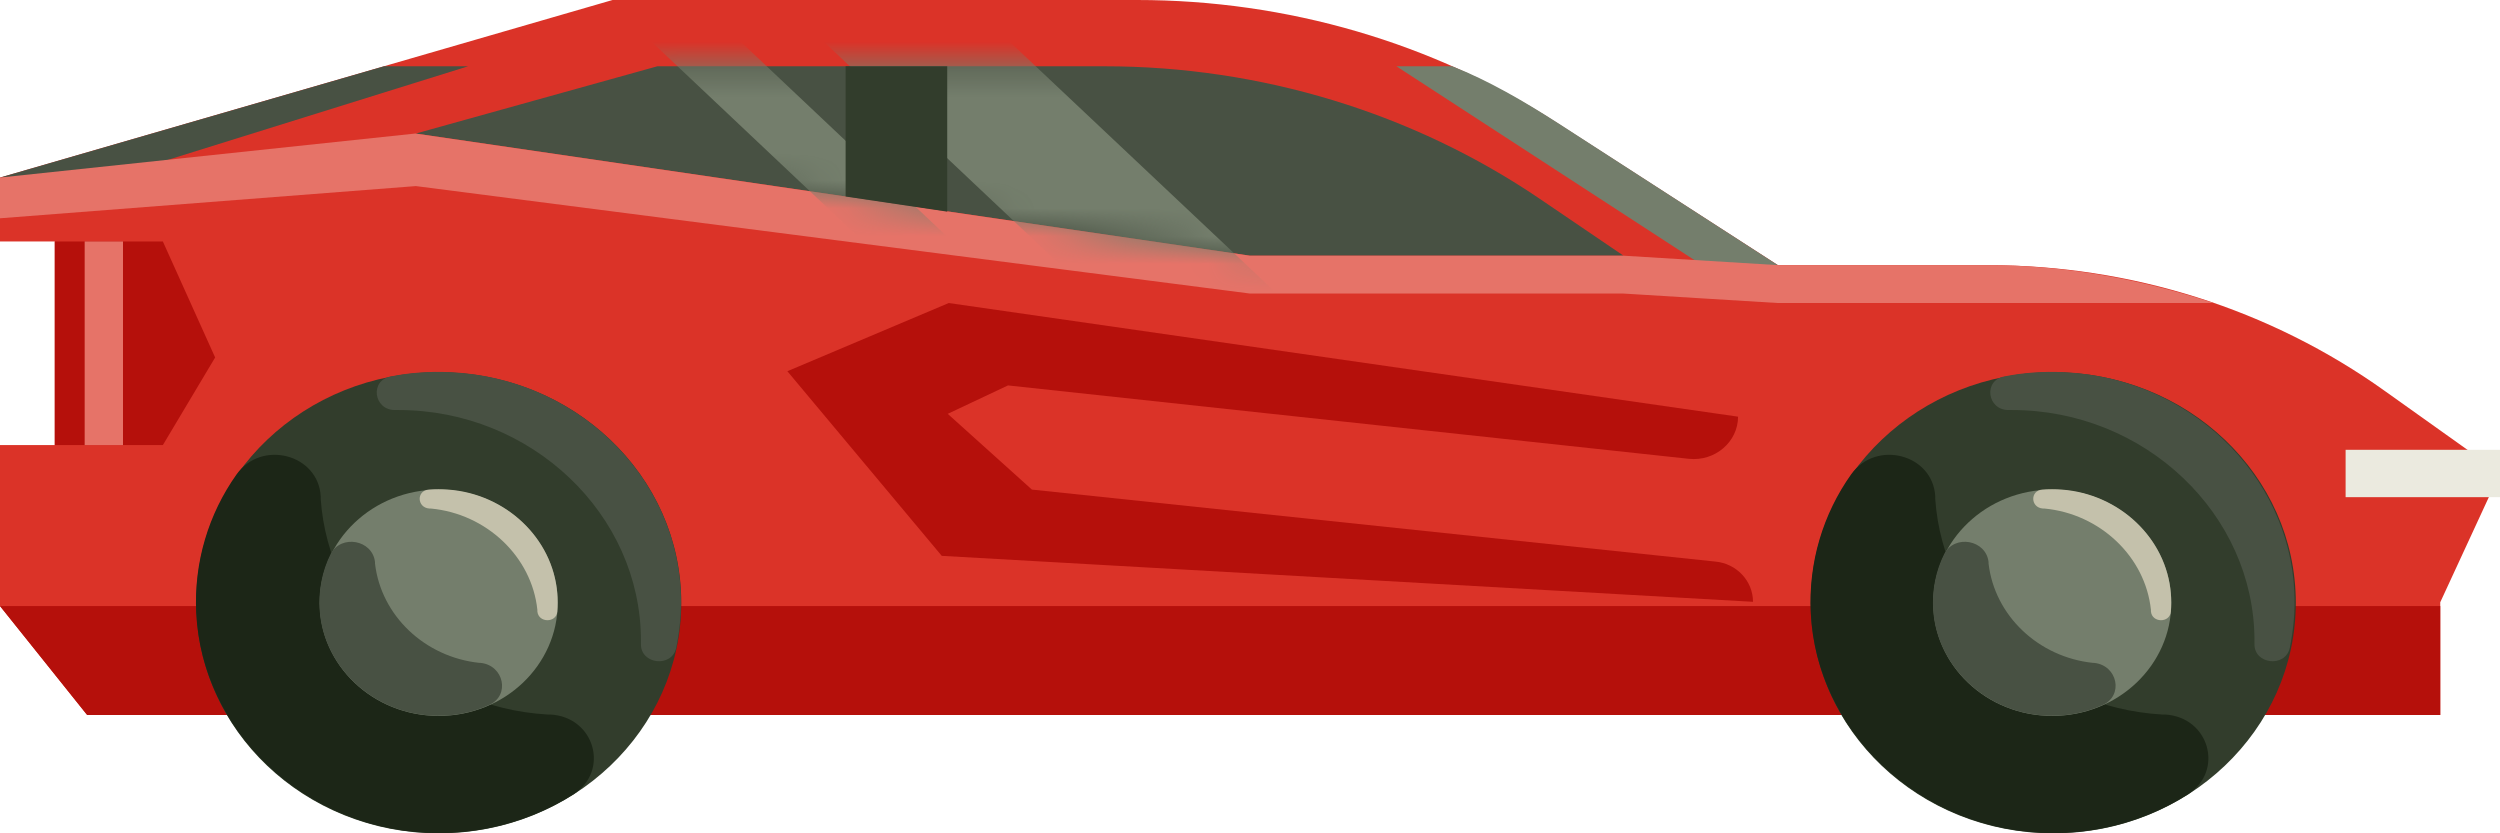 <svg width="90" height="30" viewBox="0 0 90 30" fill="none" xmlns="http://www.w3.org/2000/svg">
<path d="M71.57 9.545H64.004L56.062 4.432C51.598 1.534 46.327 0 40.93 0H22.052L0 6.392V8.693H1.972V16.023H0V21.818L3.137 25.739H87.849V21.682L90 17.028L85.859 14.079C81.735 11.131 76.733 9.545 71.57 9.545Z" fill="#DB3328"/>
<path d="M16.853 2.386H13.823L0 6.392L3.729 6.477L16.853 2.386Z" fill="#485143"/>
<path d="M52.279 2.386H50.271L61.279 9.545H64.004L56.062 4.415C54.861 3.648 53.588 2.898 52.279 2.386Z" fill="#747E6C"/>
<path d="M87.849 25.739H3.137L0 21.818H87.849V25.739ZM5.863 16.023H1.972V8.693H5.863L7.745 12.869L5.863 16.023Z" fill="#B5100B"/>
<path d="M58.446 9.205H45L14.97 4.807L23.665 2.386H39.765C45.377 2.386 50.863 4.057 55.434 7.159L58.446 9.205Z" fill="#485143"/>
<path d="M63.108 21.665L33.903 20.011L28.345 13.364L34.154 10.909L62.57 15C62.57 15.903 61.745 16.619 60.795 16.517L36.287 13.875L34.118 14.898L37.148 17.625L61.745 20.216C62.516 20.284 63.108 20.915 63.108 21.665Z" fill="#B5100B"/>
<path d="M84.442 16.193H90V17.898H84.442V16.193Z" fill="#EBEADF"/>
<path d="M15.795 30C20.617 30 24.526 26.283 24.526 21.699C24.526 17.114 20.617 13.398 15.795 13.398C10.973 13.398 7.064 17.114 7.064 21.699C7.064 26.283 10.973 30 15.795 30Z" fill="#323D2C"/>
<path d="M16.189 13.398C15.472 13.364 14.755 13.415 14.074 13.551C13.303 13.688 13.447 14.761 14.217 14.761H14.343C19.13 14.761 23.074 18.511 23.074 23.062V23.182C23.056 23.915 24.186 24.051 24.347 23.318C24.472 22.67 24.544 22.006 24.508 21.307C24.311 17.045 20.672 13.585 16.189 13.398Z" fill="#485143"/>
<path d="M19.703 25.722C15.347 25.466 11.833 22.108 11.546 17.966V17.864C11.456 16.347 9.412 15.818 8.516 17.079C7.512 18.494 6.974 20.233 7.064 22.074C7.279 26.318 10.9 29.778 15.383 29.983C17.337 30.068 19.148 29.54 20.636 28.602C21.962 27.75 21.407 25.807 19.811 25.722H19.703Z" fill="#1C2617"/>
<path d="M15.795 25.773C18.161 25.773 20.079 23.949 20.079 21.699C20.079 19.449 18.161 17.625 15.795 17.625C13.428 17.625 11.51 19.449 11.51 21.699C11.51 23.949 13.428 25.773 15.795 25.773Z" fill="#747E6C"/>
<path d="M16.135 17.625C15.902 17.608 15.669 17.608 15.436 17.625C14.988 17.659 15.006 18.273 15.454 18.307H15.508C17.516 18.494 19.147 20.046 19.345 21.954V22.006C19.38 22.432 20.026 22.432 20.062 22.023C20.08 21.801 20.08 21.579 20.062 21.358C19.9 19.381 18.215 17.778 16.135 17.625Z" fill="#C4C1AB"/>
<path d="M17.265 23.864C15.293 23.659 13.715 22.159 13.5 20.284V20.233C13.41 19.432 12.28 19.227 11.904 19.943C11.599 20.557 11.456 21.256 11.51 21.989C11.653 23.983 13.374 25.619 15.472 25.756C16.243 25.807 16.978 25.67 17.605 25.381C18.376 25.04 18.143 23.949 17.3 23.864H17.265Z" fill="#485143"/>
<path d="M3.048 8.693H4.428V16.023H3.048V8.693Z" fill="#E67368"/>
<path d="M73.918 30C78.74 30 82.649 26.283 82.649 21.699C82.649 17.114 78.74 13.398 73.918 13.398C69.096 13.398 65.187 17.114 65.187 21.699C65.187 26.283 69.096 30 73.918 30Z" fill="#323D2C"/>
<path d="M77.827 25.722C73.47 25.466 69.956 22.108 69.669 17.966V17.864C69.58 16.347 67.536 15.818 66.64 17.079C65.636 18.494 65.098 20.233 65.187 22.074C65.403 26.318 69.024 29.778 73.506 29.983C75.46 30.068 77.271 29.54 78.759 28.602C80.086 27.75 79.53 25.807 77.934 25.722H77.827Z" fill="#1C2617"/>
<path d="M73.882 25.773C76.249 25.773 78.167 23.949 78.167 21.699C78.167 19.449 76.249 17.625 73.882 17.625C71.516 17.625 69.598 19.449 69.598 21.699C69.598 23.949 71.516 25.773 73.882 25.773Z" fill="#747E6C"/>
<path d="M74.277 13.398C73.56 13.364 72.843 13.415 72.161 13.551C71.39 13.688 71.534 14.761 72.305 14.761H72.43C77.217 14.761 81.161 18.511 81.161 23.062V23.182C81.143 23.915 82.273 24.051 82.434 23.318C82.56 22.67 82.632 22.006 82.596 21.307C82.398 17.045 78.759 13.585 74.277 13.398Z" fill="#485143"/>
<path d="M74.223 17.625C73.99 17.608 73.757 17.608 73.524 17.625C73.076 17.659 73.094 18.273 73.542 18.307H73.596C75.604 18.494 77.235 20.046 77.433 21.954V22.006C77.468 22.432 78.114 22.432 78.15 22.023C78.168 21.801 78.168 21.579 78.15 21.358C77.988 19.381 76.303 17.778 74.223 17.625Z" fill="#C4C1AB"/>
<path d="M75.353 23.864C73.38 23.659 71.803 22.159 71.588 20.284V20.233C71.498 19.432 70.368 19.227 69.992 19.943C69.687 20.557 69.544 21.256 69.597 21.989C69.741 23.983 71.462 25.619 73.56 25.756C74.331 25.807 75.066 25.67 75.693 25.381C76.464 25.04 76.231 23.949 75.388 23.864H75.353Z" fill="#485143"/>
<path d="M45 10.568H58.446L64.004 10.909H79.691C77.11 10.057 74.349 9.545 71.57 9.545H64.004L58.446 9.205H45L14.952 4.807L0 6.392V7.858L14.97 6.699L45 10.568Z" fill="#E67368"/>
<mask id="mask0_293_34" style="mask-type:luminance" maskUnits="userSpaceOnUse" x="14" y="2" width="45" height="8">
<path d="M58.446 9.205H45L14.97 4.807L23.665 2.386H39.765C45.377 2.386 50.863 4.057 55.434 7.159L58.446 9.205Z" fill="white"/>
</mask>
<g mask="url(#mask0_293_34)">
<path d="M36.502 10.79H33.293L22.895 0.972H26.104L36.502 10.79ZM46.201 10.79H39.496L29.098 0.972H35.785L46.201 10.79Z" fill="#747E6C"/>
</g>
<path d="M34.1 7.619L30.442 7.074V2.386H34.1V7.619Z" fill="#323D2C"/>
</svg>
